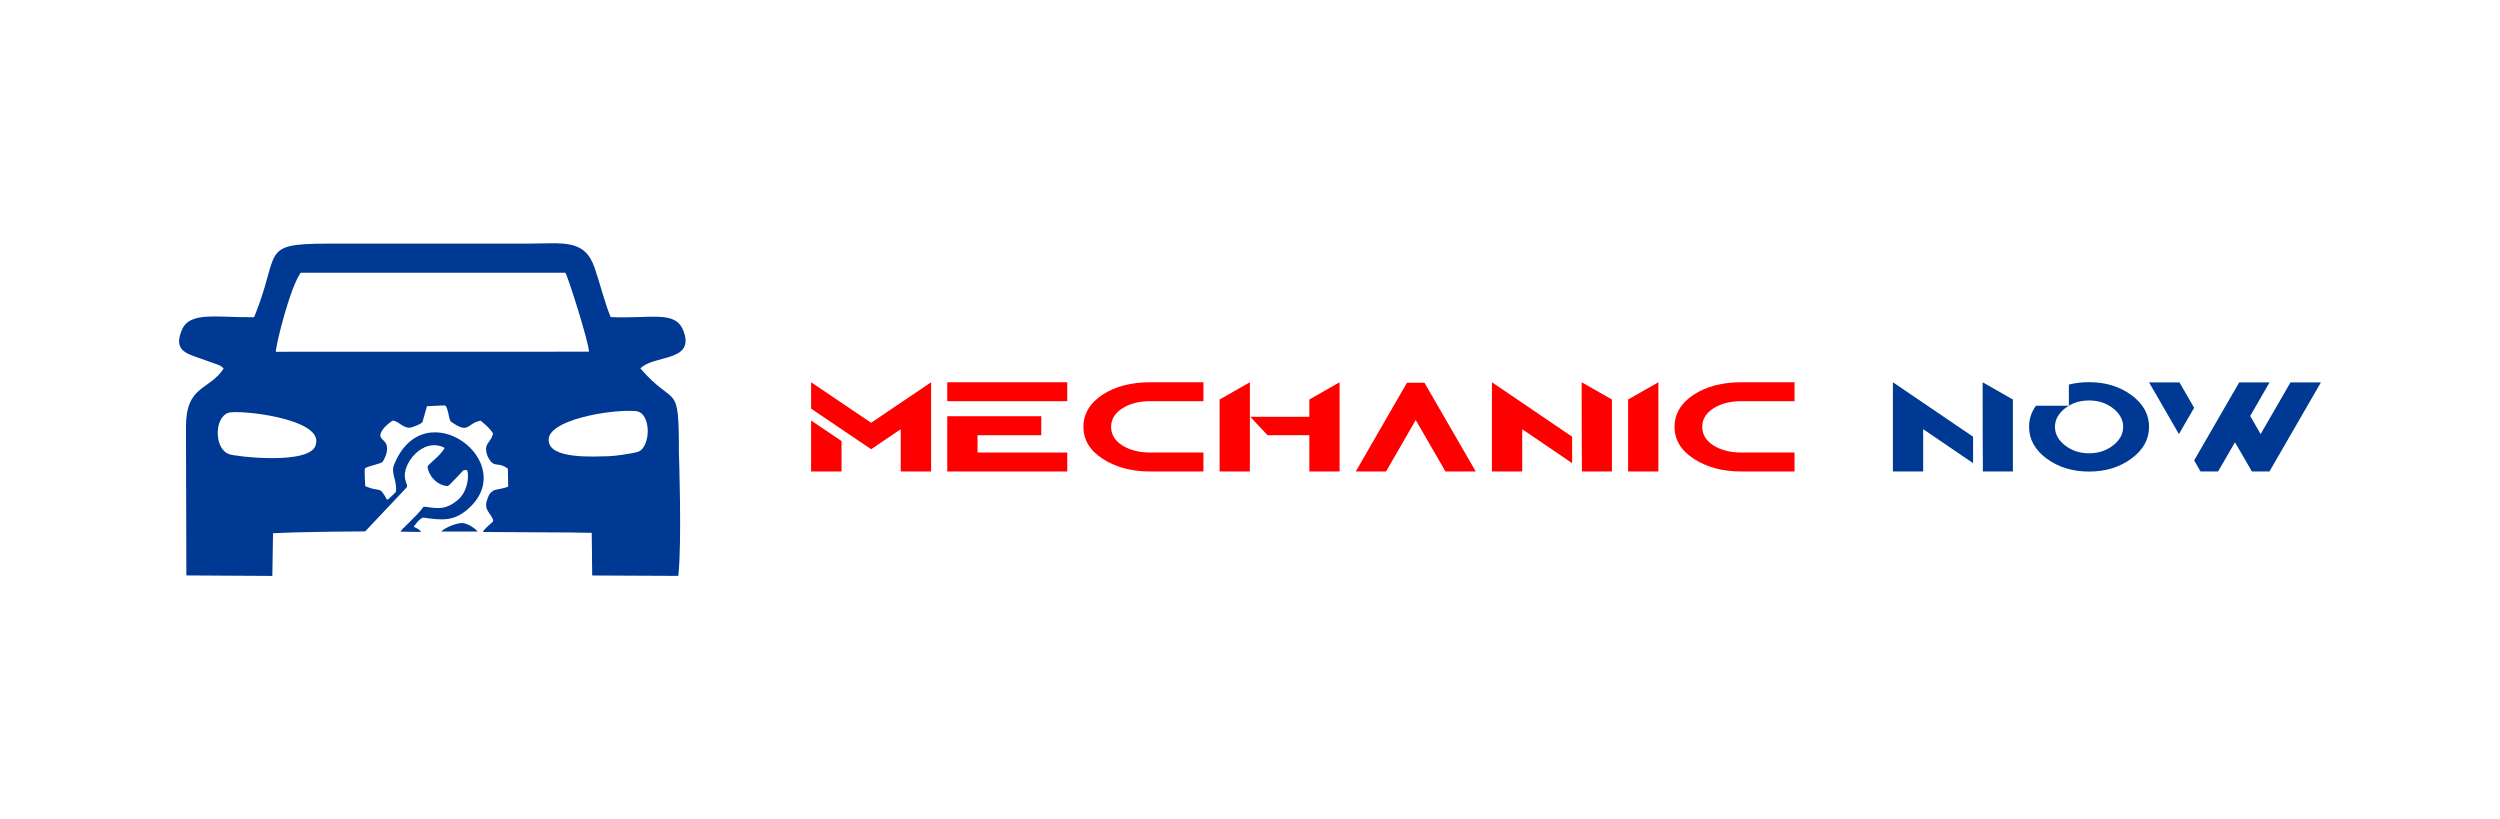 <?xml version="1.0" encoding="UTF-8"?>
<!DOCTYPE svg PUBLIC "-//W3C//DTD SVG 1.1//EN" "http://www.w3.org/Graphics/SVG/1.1/DTD/svg11.dtd">
<!-- Creator: CorelDRAW -->
<svg xmlns="http://www.w3.org/2000/svg" xml:space="preserve" width="775.149mm" height="254mm" version="1.1" style="shape-rendering:geometricPrecision; text-rendering:geometricPrecision; image-rendering:optimizeQuality; fill-rule:evenodd; clip-rule:evenodd"
viewBox="0 0 77514.86 25399.98"
 xmlns:xlink="http://www.w3.org/1999/xlink"
 xmlns:xodm="http://www.corel.com/coreldraw/odm/2003">
 <defs>
  <style type="text/css">
   <![CDATA[
    .fil0 {fill:none}
    .fil1 {fill:#003993}
    .fil3 {fill:#003993;fill-rule:nonzero}
    .fil2 {fill:red;fill-rule:nonzero}
   ]]>
  </style>
 </defs>
 <g id="Layer_x0020_1">
  <rect class="fil0" x="0.04" y="-0.01" width="77514.83" height="25400"/>
  <g id="_2565301081968">
   <path class="fil1" d="M14810.4 16480.79c-111.03,-130.43 -356.92,-276.16 -512.3,-262.83 -192.81,16.54 -487.75,138.08 -621.15,262.83l1133.45 0z"/>
   <path class="fil1" d="M7879.6 9835.03c-1143.58,17.48 -1989.9,-190.55 -2237.17,388.07 -201.48,471.31 -51.1,667.15 326.61,804.24l834.22 298.38c90.18,53.87 77.12,49.28 131.23,98.09 -440.6,692.53 -1168.43,503.64 -1168.43,1808.28l12.03 4609.37 2666.15 15.9 21.35 -1323.47c945.51,-50.96 2857.07,-57.68 2857.07,-57.68 0,0 860.88,-913.74 1287.95,-1364.3 17.59,-48.23 13.19,-58.25 6.85,-83.03 -12.84,-50.23 -13.76,-12.69 -54.6,-174.51 -114.22,-452.49 546.17,-1316.08 1217.1,-970.78 9.98,5.14 -28.38,71.87 -101.57,158.22 -154.49,182.25 -404.71,361.46 -421.29,427.76 21.26,262.5 283.74,584.26 622.39,601.16 42.26,2.1 430.7,-433.61 487.77,-486.07 5.55,-5.11 87.97,-13.46 87.97,-13.46 81.23,-44.88 126.99,609.61 -264.91,934.94 -142.79,118.54 -317.56,222.36 -508.45,241.54 -270,27.14 -530.52,-67.34 -561.28,-21.5 -178.82,266.47 -748.66,743.38 -694.75,758.13 11.18,3.05 630.52,9.91 630.52,9.91 -74.33,-111.15 -185.09,-131.34 -220.1,-154.17 -24.24,-15.82 205.89,-302.26 294.44,-289.85 531.41,74.47 905.17,126.41 1338.26,-232.83 1747.33,-1449.35 -1326.58,-3765.26 -2256.27,-1390.99 -96.26,245.82 108.94,500.42 61.92,825.91 0,0 -215.45,224.84 -272.4,246.05 -256.32,-461.47 -180.13,-215.97 -670.89,-420.61 -16.88,-7.04 -30.98,-545.49 -18.5,-554.59 119.8,-87.4 517.75,-138.22 557.67,-212.73 28.32,-52.87 171.73,-281.09 121.52,-490.73 -48.6,-202.93 -263.04,-196.76 -179.7,-402.55 81.81,-202.01 360.47,-374.68 360.47,-374.68 165.78,-3.72 309.71,224.86 526.55,219.34 81.16,-2.07 384.02,-122.71 402.26,-184.31 60.31,-203.67 136.46,-482.44 136.46,-482.44 335.88,-13.93 563.76,-30.42 572.29,-19.42 103.01,132.9 94.55,386.91 162.99,491.02 585.92,416.67 479.07,64.24 928.88,-23.39 0,0 281.15,215.64 385.44,396.85 0,0 -18.79,70.05 -35.74,109.78 -46.21,108.33 -145.77,191.46 -172.01,298.49 -26.87,109.56 10.38,253.33 65.42,351.01 190.43,337.94 275.11,92.42 602.35,332.46l9.36 545.74c-23.44,55.22 -408.09,96.48 -459.13,134.1 -130.65,96.29 -125.68,109.95 -181.68,250.52 -110.66,268.93 11.8,379.2 91.43,504.41 51.21,80.52 102.41,154.35 75.4,202.87 -25.5,45.81 -285.96,230.52 -304.64,325.15 735.01,6.57 2206.29,11.73 2716.14,16.01l653 10.6 14.39 1322.36 2670.35 12.65c114.93,-1060.28 17.95,-3820.48 17.95,-3820.48 1.03,-2265.43 -108.37,-1357.09 -1194.45,-2611.96 419.56,-431.35 1697.86,-195.07 1339.61,-1153.64 -247.6,-662.55 -977.95,-380.08 -2261.85,-438.54 -178.86,-437.04 -314.2,-987.6 -490.61,-1511.41 -312.52,-927.94 -974.7,-767.14 -2087.82,-766.66l-6228.52 0.86c-2104.62,6.97 -1414.76,252.35 -2247,2280.61zm672.46 1071.92l9709.66 -2.46c3.51,-261.82 -673.83,-2412.36 -734.94,-2447.74l-8203.87 -1.03c-328.68,459.75 -760.87,2194.62 -770.85,2451.23zm11157.6 1839.7c-800.58,-64.22 -2756.77,283.62 -2696.63,911.5 15.06,596.89 1461.27,492.18 1835.72,488.25 190.52,-1.99 749.16,-80.41 927.66,-136.5 407.14,-127.95 433.74,-1223.11 -66.75,-1263.25zm-9913.74 1018.96c219.33,-798.39 -2423.59,-1073.64 -2720.8,-964.83 -446.36,163.42 -432.19,1141.55 40.56,1283.85 112.52,61.95 2577.24,365.22 2680.24,-319.02z"/>
  </g>
  <path class="fil2" d="M28869.16 14618.9l-941 0 0 -1311.74 -917.87 621.62 -1861.43 -1258.65 0 -817.69 1861.43 1256.08 1858.87 -1256.08 0 2766.46zm-2776.74 0l-943.56 0 0 -1580.59 943.56 637.03 0 943.56z"/>
  <path id="_1" class="fil2" d="M33091.21 14618.9l-3720.3 0 0 -1713.31 2914.59 0 0 589.09 -1976.17 0 0 536.85 2781.88 0 0 587.37zm0 -2179.95l-3720.3 0 0 -586.51 3720.3 0 0 586.51z"/>
  <path id="_2" class="fil2" d="M37313.26 14618.9l-1648.24 0c-577.09,0 -1066.85,-129.29 -1468.42,-388.73 -402.43,-259.43 -603.64,-590.79 -603.64,-993.22 0,-410.13 201.21,-744.91 604.49,-1006.06 393.01,-252.59 881.91,-378.45 1467.57,-378.45l1648.24 0 0 586.51 -1648.24 0c-343.34,0 -631.04,73.64 -863.93,220.91 -233.75,147.27 -350.19,339.06 -350.19,577.09 0,235.46 116.44,427.26 350.19,574.53 232.89,146.41 520.59,220.05 863.93,220.05l1648.24 0 0 587.37z"/>
  <path id="_3" class="fil2" d="M41535.31 14618.9l-938.43 0 0 -1124.22 -1294.61 0 -536.85 -571.11 1831.46 0 0 -536.85 938.43 -534.28 0 2766.46zm-2781.88 0l-938.42 0 0 -2232.18 938.42 -534.28 0 2766.46z"/>
  <polygon id="_4" class="fil2" points="45757.36,14618.9 44818.93,14618.9 43895.92,13023.75 42975.48,14618.9 42037.06,14618.9 43624.5,11866.99 44166.49,11866.99 "/>
  <path id="_5" class="fil2" d="M49979.41 14618.9l-930.72 0c-5.14,-596.79 -7.71,-1518.94 -7.71,-2766.46l938.43 534.28 0 2232.18zm-2781.88 0l-938.42 0 0 -2766.46 2485.62 1687.62 0 820.26 -1547.2 -1053.16 0 1311.74z"/>
  <polygon id="_6" class="fil2" points="51419.58,14618.9 50481.16,14618.9 50481.16,12386.72 51419.58,11852.44 "/>
  <path id="_7" class="fil2" d="M55641.63 14618.9l-1648.24 0c-577.09,0 -1066.85,-129.29 -1468.42,-388.73 -402.43,-259.43 -603.64,-590.79 -603.64,-993.22 0,-410.13 201.21,-744.91 604.49,-1006.06 393.01,-252.59 881.91,-378.45 1467.57,-378.45l1648.24 0 0 586.51 -1648.24 0c-343.34,0 -631.04,73.64 -863.93,220.91 -233.75,147.27 -350.19,339.06 -350.19,577.09 0,235.46 116.44,427.26 350.19,574.53 232.89,146.41 520.59,220.05 863.93,220.05l1648.24 0 0 587.37z"/>
  <path id="_8" class="fil3" d="M62411.8 14618.9l-930.72 0c-5.14,-596.79 -7.71,-1518.94 -7.71,-2766.46l938.43 534.28 0 2232.18zm-2781.88 0l-938.42 0 0 -2766.46 2485.62 1687.62 0 820.26 -1547.2 -1053.16 0 1311.74z"/>
  <path id="_9" class="fil3" d="M64774.98 14621.47c-515.45,0 -953.83,-134.43 -1316.87,-402.43 -363.04,-268.85 -544.56,-596.79 -544.56,-984.66 0,-240.6 71.06,-458.93 213.2,-655.01l1020.62 0 0 -655.01c194.36,-49.66 403.28,-74.49 627.61,-74.49 510.31,0 946.99,133.57 1311.74,400.71 364.75,268 547.13,595.93 547.13,983.8 0,387.87 -182.38,715.81 -547.13,984.66 -364.75,268 -801.43,402.43 -1311.74,402.43zm0 -566.82c287.69,0 535.14,-81.34 743.2,-244.88 208.92,-162.69 312.53,-354.48 312.53,-575.39 0,-219.19 -103.61,-410.13 -312.53,-573.67 -208.06,-162.68 -455.51,-244.02 -743.2,-244.02 -289.4,0 -538.56,81.34 -746.63,244.02 -208.06,163.54 -312.52,354.48 -312.52,573.67 0,220.91 104.46,412.7 312.52,575.39 208.07,163.54 457.23,244.88 746.63,244.88z"/>
  <path id="_10" class="fil3" d="M70366.13 14618.9l-543.7 0 -524.87 -905.89 -524.01 905.89 -544.56 0 -197.78 -343.35 795.43 -1377.66 601.93 -1041.17 940.13 0 -599.36 1041.17 323.66 561.68 925.58 -1602.85 943.56 0 -1596.01 2762.18zm-2806.7 -1159.33l-925.58 -1602.85 943.56 0 453.8 787.73 -471.78 815.12z"/>
 </g>
</svg>
